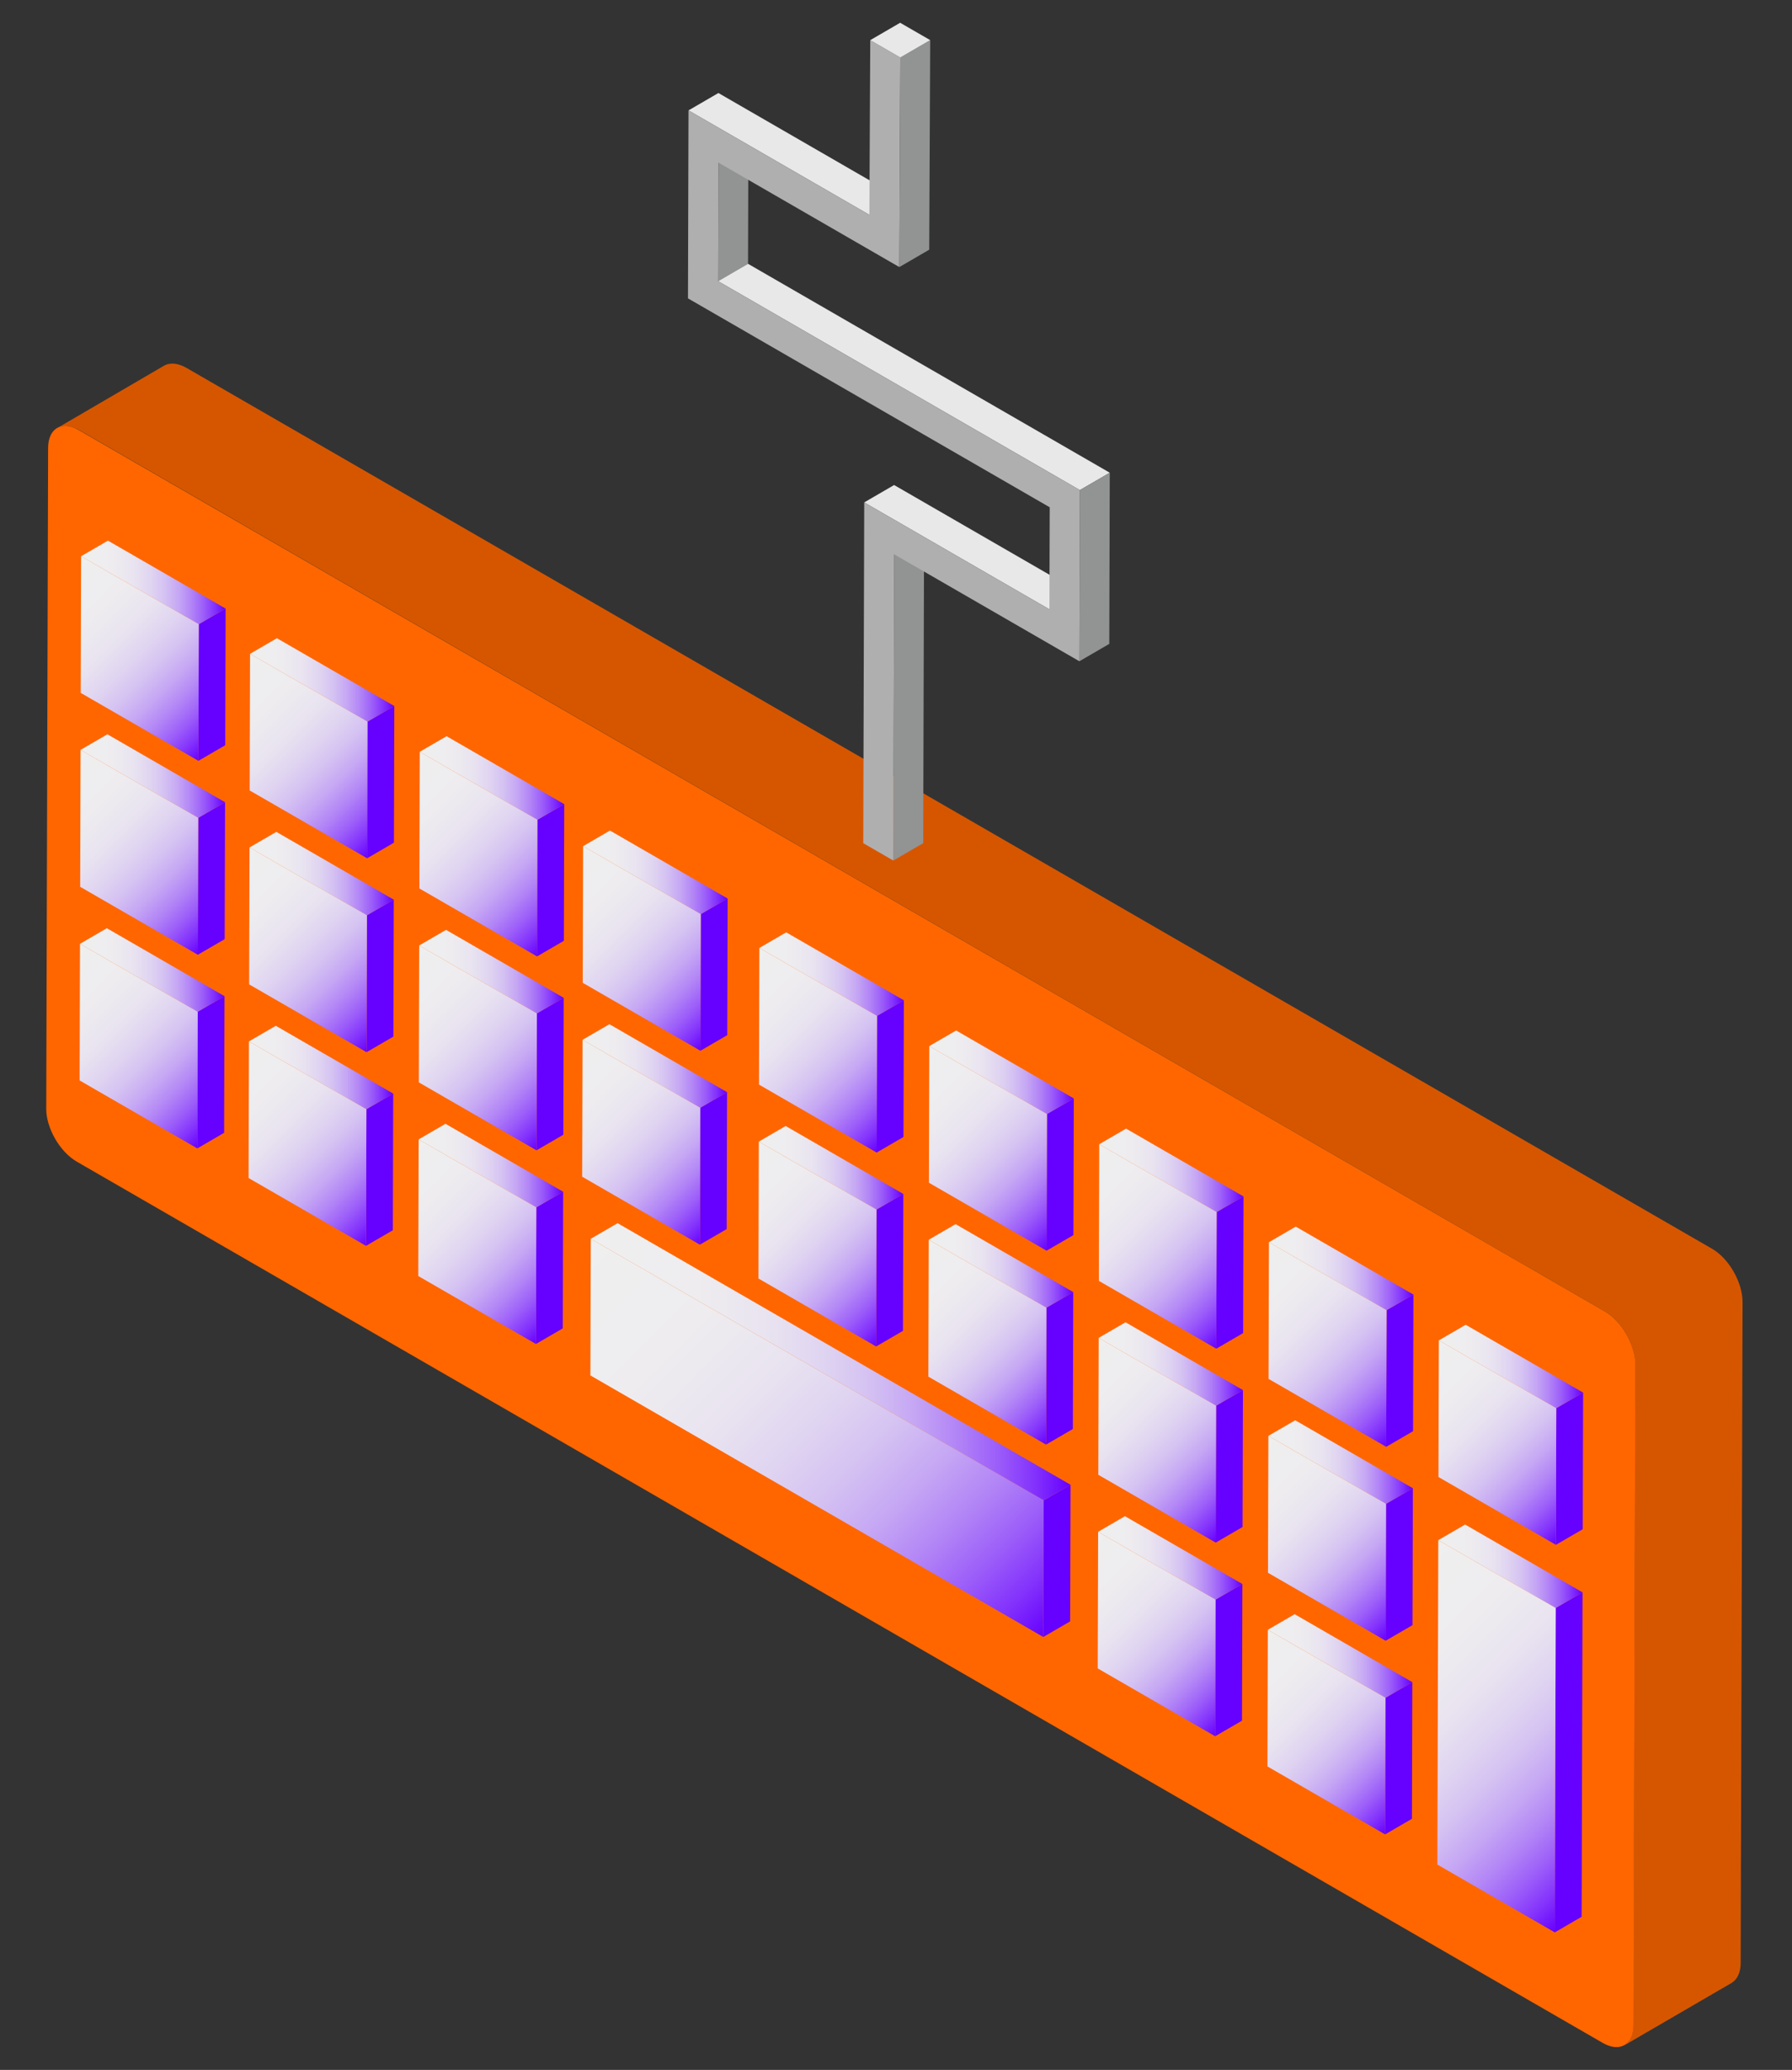 <?xml version="1.0" encoding="UTF-8"?> <svg xmlns="http://www.w3.org/2000/svg" xmlns:xlink="http://www.w3.org/1999/xlink" id="Layer_1" data-name="Layer 1" preserveAspectRatio="xMidYMid meet" width="866" height="1000" viewBox="0 0 866 1000"><rect x="0" y="0" width="866" height="1000" fill="#333333" stroke="none"/><defs><style>.cls-1{isolation:isolate;}.cls-2{fill:#d65600;}.cls-3{fill:#f60;}.cls-4{fill:#60f;}.cls-5{fill:url(#linear-gradient);}.cls-6{fill:url(#linear-gradient-2);}.cls-7{fill:url(#linear-gradient-3);}.cls-8{fill:url(#linear-gradient-4);}.cls-9{fill:url(#linear-gradient-5);}.cls-10{fill:url(#linear-gradient-6);}.cls-11{fill:url(#linear-gradient-7);}.cls-12{fill:url(#linear-gradient-8);}.cls-13{fill:url(#linear-gradient-9);}.cls-14{fill:url(#linear-gradient-10);}.cls-15{fill:url(#linear-gradient-11);}.cls-16{fill:url(#linear-gradient-12);}.cls-17{fill:url(#linear-gradient-13);}.cls-18{fill:url(#linear-gradient-14);}.cls-19{fill:url(#linear-gradient-15);}.cls-20{fill:url(#linear-gradient-16);}.cls-21{fill:url(#linear-gradient-17);}.cls-22{fill:url(#linear-gradient-18);}.cls-23{fill:url(#linear-gradient-19);}.cls-24{fill:url(#linear-gradient-20);}.cls-25{fill:url(#linear-gradient-21);}.cls-26{fill:url(#linear-gradient-22);}.cls-27{fill:url(#linear-gradient-23);}.cls-28{fill:url(#linear-gradient-24);}.cls-29{fill:url(#linear-gradient-25);}.cls-30{fill:url(#linear-gradient-26);}.cls-31{fill:url(#linear-gradient-27);}.cls-32{fill:url(#linear-gradient-28);}.cls-33{fill:url(#linear-gradient-29);}.cls-34{fill:url(#linear-gradient-30);}.cls-35{fill:url(#linear-gradient-31);}.cls-36{fill:url(#linear-gradient-32);}.cls-37{fill:url(#linear-gradient-33);}.cls-38{fill:url(#linear-gradient-34);}.cls-39{fill:url(#linear-gradient-35);}.cls-40{fill:url(#linear-gradient-36);}.cls-41{fill:url(#linear-gradient-37);}.cls-42{fill:url(#linear-gradient-38);}.cls-43{fill:url(#linear-gradient-39);}.cls-44{fill:url(#linear-gradient-40);}.cls-45{fill:url(#linear-gradient-41);}.cls-46{fill:url(#linear-gradient-42);}.cls-47{fill:url(#linear-gradient-43);}.cls-48{fill:url(#linear-gradient-44);}.cls-49{fill:url(#linear-gradient-45);}.cls-50{fill:url(#linear-gradient-46);}.cls-51{fill:url(#linear-gradient-47);}.cls-52{fill:url(#linear-gradient-48);}.cls-53{fill:#929393;}.cls-54{fill:#e8e8e8;}.cls-55{fill:#b0afb0;}</style><linearGradient id="linear-gradient" x1="120.318" y1="515.73" x2="190.031" y2="515.73" gradientUnits="userSpaceOnUse"><stop offset="0" stop-color="#efefef"></stop><stop offset="0.223" stop-color="#eeecef"></stop><stop offset="0.362" stop-color="#e9e4f0"></stop><stop offset="0.478" stop-color="#e0d5f1"></stop><stop offset="0.581" stop-color="#d4c1f2"></stop><stop offset="0.675" stop-color="#c5a6f4"></stop><stop offset="0.763" stop-color="#b285f6"></stop><stop offset="0.847" stop-color="#9c5ef9"></stop><stop offset="0.925" stop-color="#8332fc"></stop><stop offset="1" stop-color="#60f"></stop></linearGradient><linearGradient id="linear-gradient-2" x1="109.764" y1="513.672" x2="187.429" y2="591.336" xlink:href="#linear-gradient"></linearGradient><linearGradient id="linear-gradient-3" x1="120.583" y1="422.04" x2="190.296" y2="422.04" xlink:href="#linear-gradient"></linearGradient><linearGradient id="linear-gradient-4" x1="109.996" y1="420.014" x2="187.728" y2="497.746" xlink:href="#linear-gradient"></linearGradient><linearGradient id="linear-gradient-5" x1="120.848" y1="328.484" x2="190.561" y2="328.484" xlink:href="#linear-gradient"></linearGradient><linearGradient id="linear-gradient-6" x1="110.293" y1="326.426" x2="187.963" y2="404.096" xlink:href="#linear-gradient"></linearGradient><linearGradient id="linear-gradient-7" x1="38.667" y1="468.623" x2="108.498" y2="468.623" xlink:href="#linear-gradient"></linearGradient><linearGradient id="linear-gradient-8" x1="28.125" y1="466.518" x2="105.884" y2="544.276" xlink:href="#linear-gradient"></linearGradient><linearGradient id="linear-gradient-9" x1="38.934" y1="374.934" x2="108.763" y2="374.934" xlink:href="#linear-gradient"></linearGradient><linearGradient id="linear-gradient-10" x1="28.359" y1="372.863" x2="106.181" y2="450.685" xlink:href="#linear-gradient"></linearGradient><linearGradient id="linear-gradient-11" x1="39.199" y1="281.376" x2="109.028" y2="281.376" xlink:href="#linear-gradient"></linearGradient><linearGradient id="linear-gradient-12" x1="28.655" y1="279.273" x2="106.415" y2="357.034" xlink:href="#linear-gradient"></linearGradient><linearGradient id="linear-gradient-13" x1="202.321" y1="563.108" x2="272.151" y2="563.108" xlink:href="#linear-gradient"></linearGradient><linearGradient id="linear-gradient-14" x1="191.779" y1="561.004" x2="269.536" y2="638.761" xlink:href="#linear-gradient"></linearGradient><linearGradient id="linear-gradient-15" x1="202.586" y1="469.419" x2="272.418" y2="469.419" xlink:href="#linear-gradient"></linearGradient><linearGradient id="linear-gradient-16" x1="192.012" y1="467.347" x2="269.836" y2="545.171" xlink:href="#linear-gradient"></linearGradient><linearGradient id="linear-gradient-17" x1="202.851" y1="375.862" x2="272.682" y2="375.862" xlink:href="#linear-gradient"></linearGradient><linearGradient id="linear-gradient-18" x1="192.308" y1="373.758" x2="270.069" y2="451.519" xlink:href="#linear-gradient"></linearGradient><linearGradient id="linear-gradient-19" x1="285.498" y1="657.899" x2="517.338" y2="657.899" xlink:href="#linear-gradient"></linearGradient><linearGradient id="linear-gradient-20" x1="292.076" y1="591.908" x2="497.607" y2="797.439" xlink:href="#linear-gradient"></linearGradient><linearGradient id="linear-gradient-21" x1="281.535" y1="515" x2="351.365" y2="515" xlink:href="#linear-gradient"></linearGradient><linearGradient id="linear-gradient-22" x1="270.961" y1="512.929" x2="348.783" y2="590.751" xlink:href="#linear-gradient"></linearGradient><linearGradient id="linear-gradient-23" x1="281.8" y1="421.443" x2="351.632" y2="421.443" xlink:href="#linear-gradient"></linearGradient><linearGradient id="linear-gradient-24" x1="271.257" y1="419.339" x2="349.018" y2="497.101" xlink:href="#linear-gradient"></linearGradient><linearGradient id="linear-gradient-25" x1="366.711" y1="564.176" x2="436.54" y2="564.176" xlink:href="#linear-gradient"></linearGradient><linearGradient id="linear-gradient-26" x1="356.136" y1="562.104" x2="433.959" y2="639.928" xlink:href="#linear-gradient"></linearGradient><linearGradient id="linear-gradient-27" x1="366.976" y1="470.619" x2="436.805" y2="470.619" xlink:href="#linear-gradient"></linearGradient><linearGradient id="linear-gradient-28" x1="356.433" y1="468.516" x2="434.193" y2="546.277" xlink:href="#linear-gradient"></linearGradient><linearGradient id="linear-gradient-29" x1="448.831" y1="611.589" x2="518.662" y2="611.589" xlink:href="#linear-gradient"></linearGradient><linearGradient id="linear-gradient-30" x1="438.256" y1="609.516" x2="516.081" y2="687.341" xlink:href="#linear-gradient"></linearGradient><linearGradient id="linear-gradient-31" x1="449.096" y1="518.031" x2="518.927" y2="518.031" xlink:href="#linear-gradient"></linearGradient><linearGradient id="linear-gradient-32" x1="438.552" y1="515.927" x2="516.314" y2="593.69" xlink:href="#linear-gradient"></linearGradient><linearGradient id="linear-gradient-33" x1="530.685" y1="752.655" x2="600.398" y2="752.655" xlink:href="#linear-gradient"></linearGradient><linearGradient id="linear-gradient-34" x1="520.131" y1="750.597" x2="597.797" y2="828.263" xlink:href="#linear-gradient"></linearGradient><linearGradient id="linear-gradient-35" x1="530.952" y1="658.967" x2="600.665" y2="658.967" xlink:href="#linear-gradient"></linearGradient><linearGradient id="linear-gradient-36" x1="520.365" y1="656.942" x2="598.095" y2="734.672" xlink:href="#linear-gradient"></linearGradient><linearGradient id="linear-gradient-37" x1="531.217" y1="565.409" x2="600.93" y2="565.409" xlink:href="#linear-gradient"></linearGradient><linearGradient id="linear-gradient-38" x1="520.661" y1="563.352" x2="598.33" y2="641.021" xlink:href="#linear-gradient"></linearGradient><linearGradient id="linear-gradient-39" x1="612.689" y1="800.034" x2="682.52" y2="800.034" xlink:href="#linear-gradient"></linearGradient><linearGradient id="linear-gradient-40" x1="602.148" y1="797.929" x2="679.906" y2="875.688" xlink:href="#linear-gradient"></linearGradient><linearGradient id="linear-gradient-41" x1="612.956" y1="706.345" x2="682.785" y2="706.345" xlink:href="#linear-gradient"></linearGradient><linearGradient id="linear-gradient-42" x1="602.38" y1="704.273" x2="680.204" y2="782.097" xlink:href="#linear-gradient"></linearGradient><linearGradient id="linear-gradient-43" x1="613.22" y1="612.788" x2="683.05" y2="612.788" xlink:href="#linear-gradient"></linearGradient><linearGradient id="linear-gradient-44" x1="602.677" y1="610.686" x2="680.437" y2="688.446" xlink:href="#linear-gradient"></linearGradient><linearGradient id="linear-gradient-45" x1="695.067" y1="756.689" x2="764.78" y2="756.689" xlink:href="#linear-gradient"></linearGradient><linearGradient id="linear-gradient-46" x1="661.768" y1="777.376" x2="784.666" y2="900.274" xlink:href="#linear-gradient"></linearGradient><linearGradient id="linear-gradient-47" x1="695.34" y1="660.167" x2="765.053" y2="660.167" xlink:href="#linear-gradient"></linearGradient><linearGradient id="linear-gradient-48" x1="684.785" y1="658.11" x2="762.453" y2="735.779" xlink:href="#linear-gradient"></linearGradient></defs><g class="cls-1"><path class="cls-2" d="M842.111,629.079l-.919,319.256c0,4.601-1.655,7.916-4.232,9.568L785.07,988.083c2.575-1.663,4.232-4.97,4.232-9.568l.921-319.256c.183-9.389-6.441-20.98-14.721-25.76L38.18,207.701c-4.232-2.211-7.912-2.579-10.487-.917l51.706-30.18c2.759-1.473,6.441-1.294,10.672,1.104L827.393,603.317c8.278,4.792,14.719,16.381,14.719,25.762Z"></path><path class="cls-3" d="M775.544,633.551c8.223,4.747,14.78,16.243,14.754,25.691l-.905,319.271c-.026,9.309-6.628,13.207-14.851,8.46L37.102,561.211c-8.223-4.747-14.78-16.245-14.756-25.552l.905-319.271c.026-9.448,6.628-13.348,14.851-8.598Z"></path></g><g class="cls-1"><path class="cls-4" d="M177.062,535.879l12.969-7.537-.188,66.011L176.875,601.89Z"></path><path class="cls-5" d="M120.318,503.118l12.969-7.537,56.745,32.761-12.969,7.537Z"></path><path class="cls-6" d="M177.062,535.879l-.188,66.011-56.744-32.761.187-66.011Z"></path></g><g class="cls-1"><path class="cls-4" d="M177.327,442.189l12.969-7.535-.188,66.144L177.14,508.334Z"></path><path class="cls-7" d="M120.583,409.428l12.969-7.537,56.745,32.763-12.969,7.535Z"></path><path class="cls-8" d="M177.327,442.189l-.187,66.145-56.745-32.763.188-66.144Z"></path></g><g class="cls-1"><path class="cls-4" d="M177.592,348.633l12.969-7.537-.185,66.019-12.969,7.537Z"></path><path class="cls-9" d="M120.848,315.872l12.969-7.537,56.744,32.761-12.969,7.537Z"></path><path class="cls-10" d="M177.592,348.633l-.185,66.019-56.745-32.763.185-66.017Z"></path></g><g class="cls-1"><path class="cls-4" d="M95.53,488.807l12.969-7.537-.188,66.011-12.969,7.537Z"></path><path class="cls-11" d="M38.667,455.976,51.636,448.44l56.863,32.83L95.53,488.807Z"></path><path class="cls-12" d="M95.53,488.807l-.188,66.011L38.48,521.987l.187-66.011Z"></path></g><g class="cls-1"><path class="cls-4" d="M95.794,395.116l12.969-7.537-.187,66.143L95.607,461.26Z"></path><path class="cls-13" d="M38.934,362.288l12.969-7.537L108.763,387.58l-12.969,7.537Z"></path><path class="cls-14" d="M95.794,395.116,95.607,461.26,38.744,428.431l.19-66.144Z"></path></g><g class="cls-1"><path class="cls-4" d="M96.059,301.558l12.969-7.537-.187,66.019L95.872,367.577Z"></path><path class="cls-15" d="M39.199,268.73l12.969-7.537,56.861,32.828-12.969,7.537Z"></path><path class="cls-16" d="M96.059,301.558l-.187,66.019L39.011,334.749l.187-66.019Z"></path></g><g class="cls-1"><path class="cls-4" d="M259.182,583.292l12.969-7.537-.185,66.011-12.971,7.537Z"></path><path class="cls-17" d="M202.321,550.462l12.969-7.537,56.861,32.83-12.969,7.537Z"></path><path class="cls-18" d="M259.182,583.292l-.187,66.011-56.861-32.828.187-66.013Z"></path></g><g class="cls-1"><path class="cls-4" d="M259.449,489.601l12.969-7.537L272.23,548.208l-12.969,7.537Z"></path><path class="cls-19" d="M202.586,456.773l12.969-7.537,56.863,32.828-12.969,7.537Z"></path><path class="cls-20" d="M259.449,489.601l-.187,66.143-56.863-32.828.188-66.144Z"></path></g><g class="cls-1"><path class="cls-4" d="M259.714,396.045l12.969-7.537-.187,66.019-12.969,7.535Z"></path><path class="cls-21" d="M202.851,363.215l12.969-7.537,56.863,32.83-12.969,7.537Z"></path><path class="cls-22" d="M259.714,396.045l-.187,66.017-56.861-32.828.185-66.019Z"></path></g><g class="cls-1"><path class="cls-4" d="M504.369,724.849l12.969-7.537-.185,66.013-12.969,7.537Z"></path><path class="cls-23" d="M285.498,598.485l12.969-7.537L517.338,717.313l-12.969,7.537Z"></path><path class="cls-24" d="M504.369,724.849l-.185,66.013L285.313,664.496l.185-66.011Z"></path></g><g class="cls-1"><path class="cls-4" d="M338.396,535.182l12.969-7.537-.187,66.143-12.969,7.537Z"></path><path class="cls-25" d="M281.535,502.354l12.969-7.537,56.861,32.828-12.969,7.537Z"></path><path class="cls-26" d="M338.396,535.182l-.187,66.143-56.861-32.828.187-66.144Z"></path></g><g class="cls-1"><path class="cls-4" d="M338.663,441.626l12.969-7.537-.188,66.019-12.969,7.535Z"></path><path class="cls-27" d="M281.8,408.796l12.969-7.537,56.863,32.83-12.969,7.537Z"></path><path class="cls-28" d="M338.663,441.626l-.188,66.017-56.863-32.828L281.8,408.796Z"></path></g><g class="cls-1"><path class="cls-4" d="M423.572,584.36l12.969-7.537-.187,66.143-12.969,7.537Z"></path><path class="cls-29" d="M366.711,551.529l12.969-7.537,56.861,32.83-12.969,7.537Z"></path><path class="cls-30" d="M423.572,584.36l-.187,66.143-56.861-32.83.187-66.144Z"></path></g><g class="cls-1"><path class="cls-4" d="M423.837,490.801l12.969-7.537-.187,66.019-12.969,7.537Z"></path><path class="cls-31" d="M366.976,457.973l12.969-7.537,56.861,32.828-12.969,7.537Z"></path><path class="cls-32" d="M423.837,490.801l-.187,66.019-56.861-32.83.188-66.017Z"></path></g><g class="cls-1"><path class="cls-4" d="M505.693,631.772l12.969-7.537-.188,66.144-12.969,7.537Z"></path><path class="cls-33" d="M448.831,598.942l12.969-7.537,56.863,32.83-12.969,7.537Z"></path><path class="cls-34" d="M505.693,631.772l-.188,66.143-56.863-32.83.187-66.144Z"></path></g><g class="cls-1"><path class="cls-4" d="M505.958,538.214l12.969-7.537-.188,66.019-12.969,7.537Z"></path><path class="cls-35" d="M449.096,505.384l12.969-7.537,56.863,32.83-12.969,7.537Z"></path><path class="cls-36" d="M505.958,538.214l-.188,66.019-56.863-32.83.187-66.019Z"></path></g><g class="cls-1"><path class="cls-4" d="M587.43,772.804l12.969-7.537-.187,66.013-12.969,7.537Z"></path><path class="cls-37" d="M530.685,740.043l12.969-7.537,56.744,32.761L587.43,772.804Z"></path><path class="cls-38" d="M587.43,772.804l-.188,66.013-56.744-32.761.187-66.013Z"></path></g><g class="cls-1"><path class="cls-4" d="M587.695,679.116l12.971-7.537-.19,66.143-12.969,7.537Z"></path><path class="cls-39" d="M530.952,646.355l12.969-7.537,56.745,32.761-12.971,7.537Z"></path><path class="cls-40" d="M587.695,679.116l-.188,66.144-56.742-32.761.187-66.144Z"></path></g><g class="cls-1"><path class="cls-4" d="M587.962,585.558l12.969-7.537-.187,66.019-12.969,7.537Z"></path><path class="cls-41" d="M531.217,552.797l12.969-7.537,56.745,32.761-12.969,7.537Z"></path><path class="cls-42" d="M587.962,585.558l-.188,66.019L531.03,618.816l.187-66.019Z"></path></g><g class="cls-1"><path class="cls-4" d="M669.551,820.217,682.52,812.68l-.188,66.013L669.364,886.23Z"></path><path class="cls-43" d="M612.689,787.389l12.969-7.537L682.52,812.68l-12.969,7.537Z"></path><path class="cls-44" d="M669.551,820.217l-.188,66.013-56.862-32.83.187-66.011Z"></path></g><g class="cls-1"><path class="cls-4" d="M669.816,726.528l12.969-7.537-.187,66.143-12.969,7.537Z"></path><path class="cls-45" d="M612.956,693.698l12.969-7.537,56.861,32.83-12.969,7.537Z"></path><path class="cls-46" d="M669.816,726.528l-.188,66.143-56.86-32.83.187-66.143Z"></path></g><g class="cls-1"><path class="cls-4" d="M670.081,632.97l12.969-7.537-.187,66.019-12.969,7.537Z"></path><path class="cls-47" d="M613.22,600.142l12.969-7.537L683.05,625.433,670.081,632.97Z"></path><path class="cls-48" d="M670.081,632.97l-.188,66.019-56.86-32.828.187-66.019Z"></path></g><g class="cls-1"><path class="cls-4" d="M751.811,776.838l12.969-7.537-.444,156.735-12.969,7.537Z"></path><path class="cls-49" d="M695.067,744.077l12.969-7.537,56.745,32.761-12.969,7.537Z"></path><path class="cls-50" d="M751.811,776.838l-.444,156.735-56.744-32.761.444-156.735Z"></path></g><g class="cls-1"><path class="cls-4" d="M752.084,680.316l12.969-7.537-.187,66.019-12.969,7.537Z"></path><path class="cls-51" d="M695.34,647.555l12.969-7.537,56.744,32.761-12.969,7.537Z"></path><path class="cls-52" d="M752.084,680.316l-.188,66.019-56.744-32.763.187-66.017Z"></path></g><g class="cls-1"><path class="cls-53" d="M432.123,267.797l14.444-8.393-.42,147.947-14.444,8.395Z"></path><path class="cls-53" d="M347.206,78.564,361.65,70.169l-.161,57.28-14.444,8.395Z"></path><path class="cls-54" d="M417.645,242.721l14.446-8.392L521.59,286.002l-14.444,8.392Z"></path><path class="cls-54" d="M332.73,53.333l14.444-8.395L434.58,95.404l-14.444,8.395Z"></path><path class="cls-54" d="M347.045,135.844l14.444-8.395L536.301,228.377l-14.444,8.395Z"></path><path class="cls-53" d="M521.857,236.772l14.444-8.395-.234,82.698L521.622,319.47Z"></path><path class="cls-55" d="M435.086,27.779l-.473,101.25L347.206,78.564l-.161,57.28L521.857,236.772l-.234,82.698-89.499-51.673-.42,147.949L417.178,407.36l.467-164.638,89.501,51.673.139-49.318L332.473,144.149l.257-90.816,87.407,50.465.424-84.404Z"></path><path class="cls-53" d="M435.086,27.779,449.53,19.386l-.473,101.248-14.444,8.395Z"></path><path class="cls-54" d="M420.56,19.395,435.004,11,449.53,19.386l-14.444,8.392Z"></path></g></svg> 